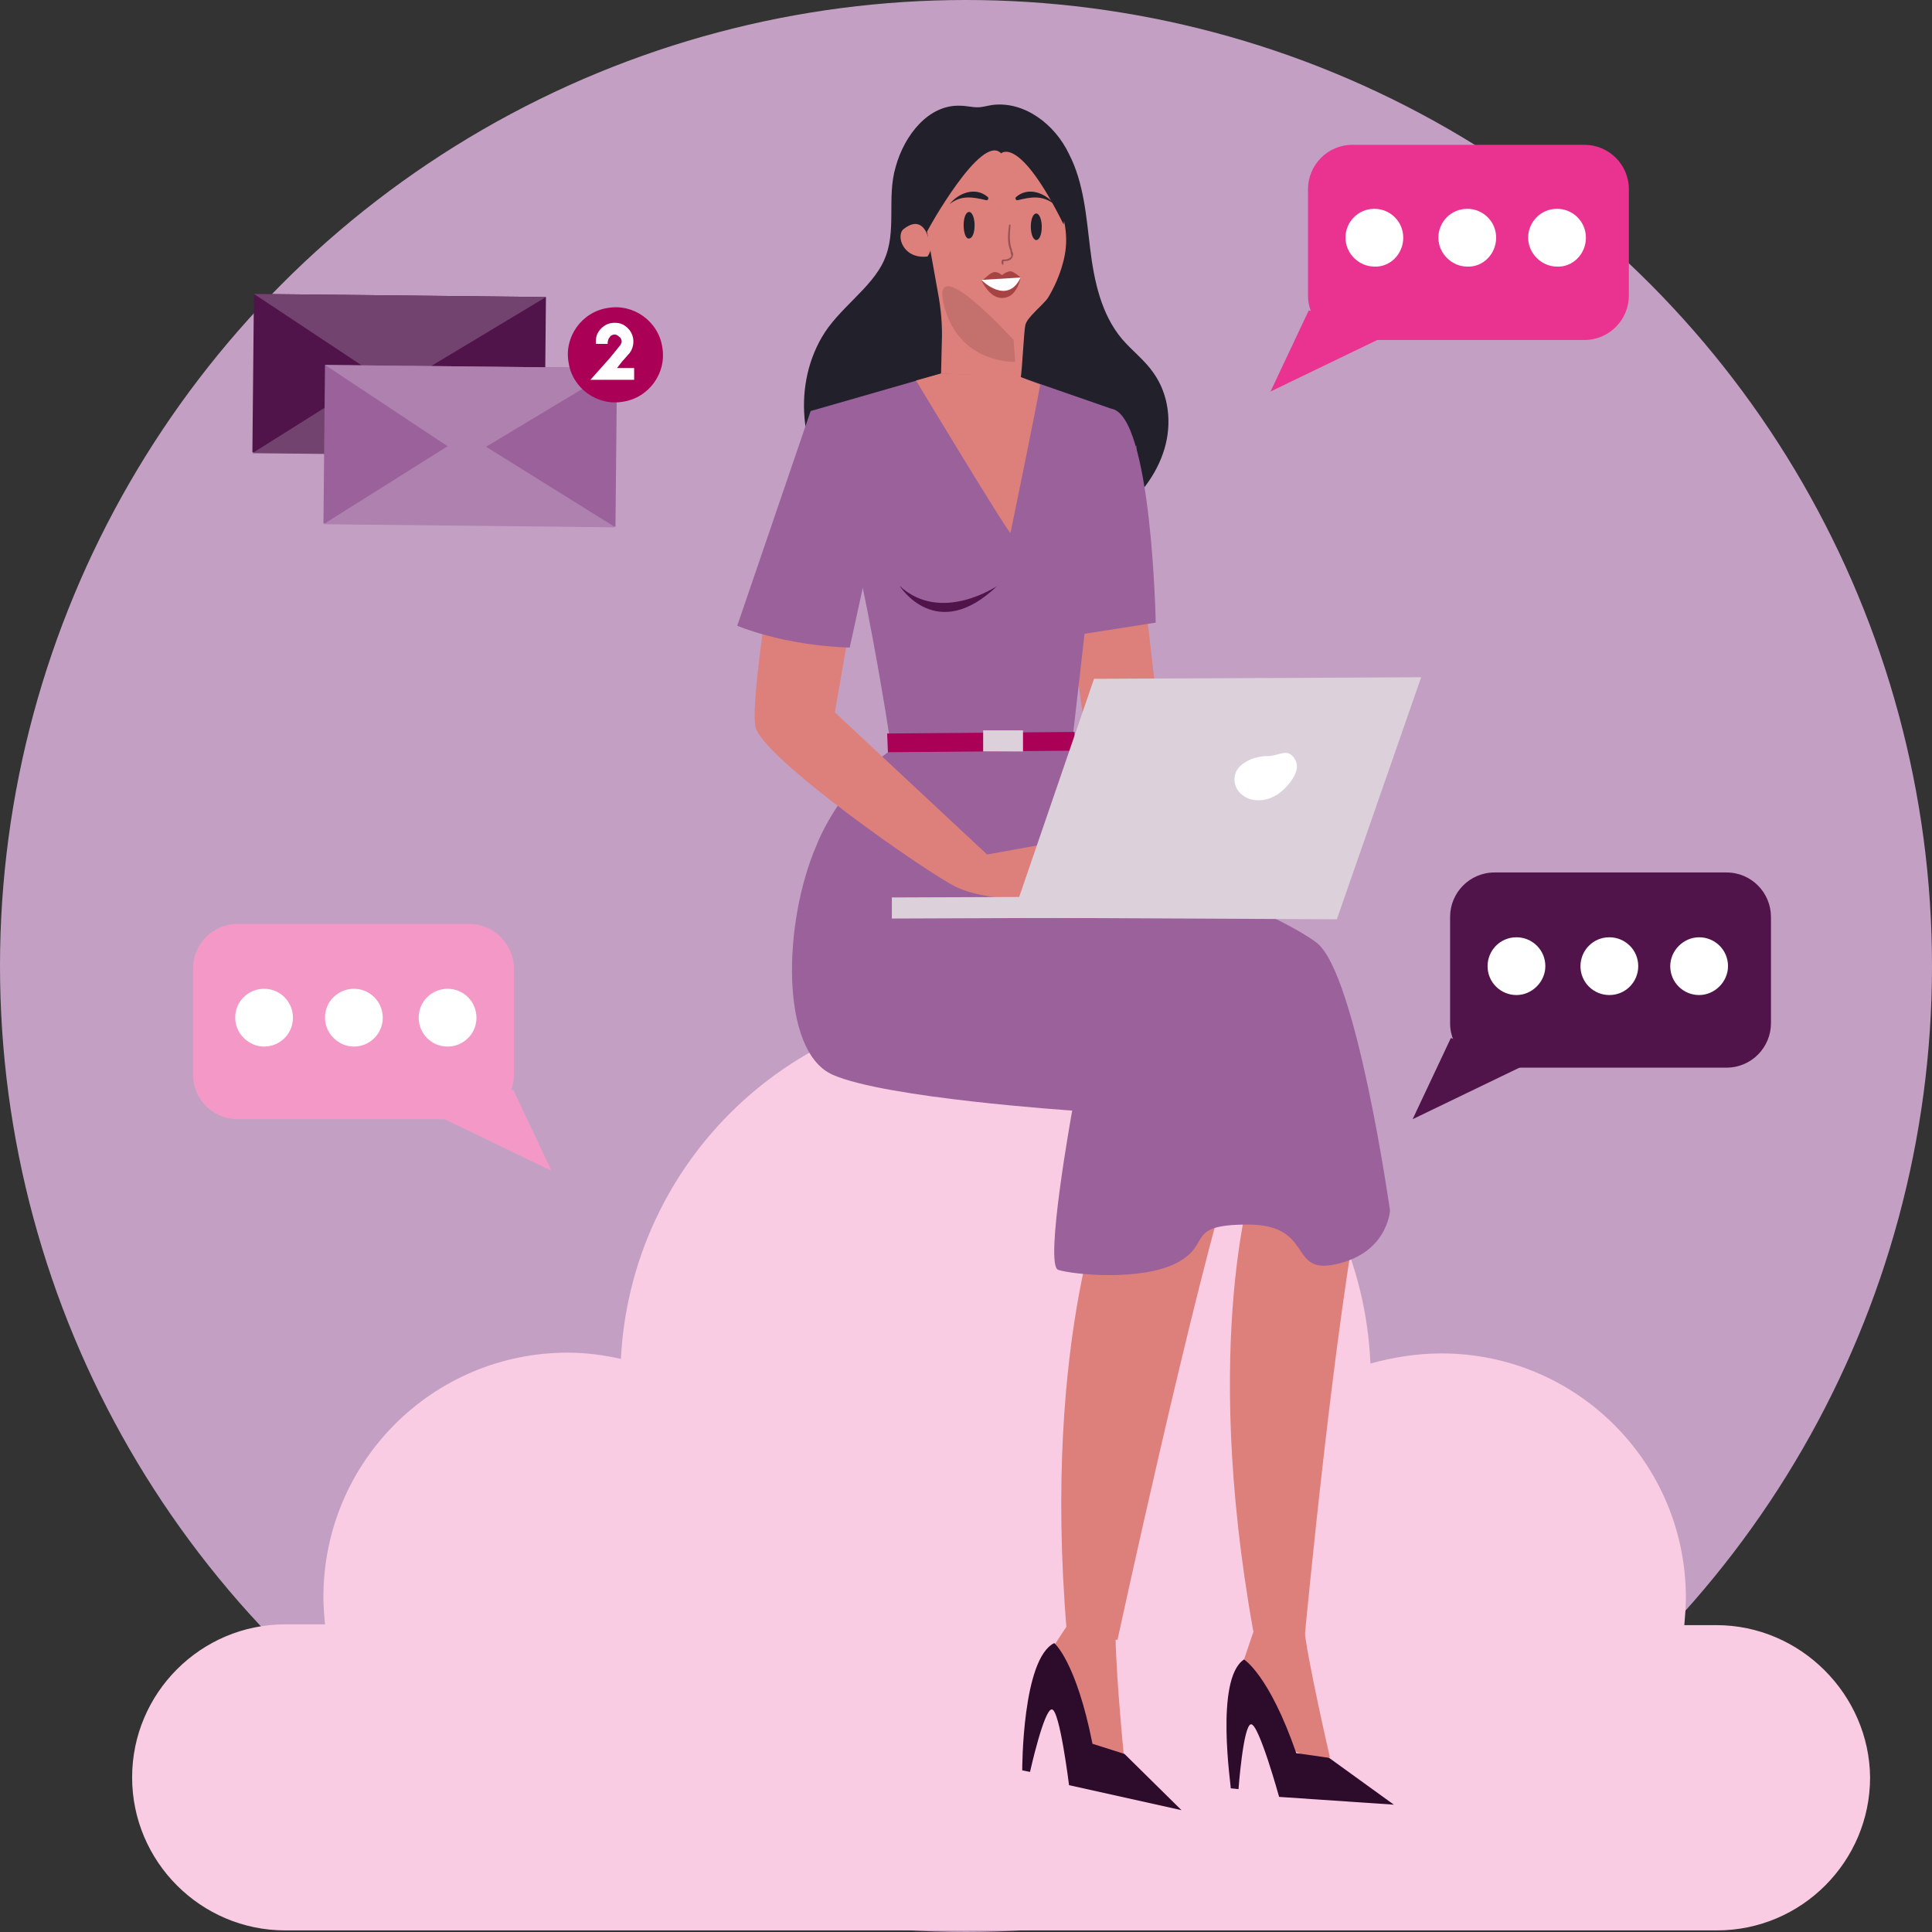 <?xml version="1.0" encoding="UTF-8"?>
<svg xmlns="http://www.w3.org/2000/svg" viewBox="0 0 600 600">
  <rect x="0" y="0" width="600" height="600" fill="#333333" stroke="none"/>
  <defs>
    <style>
      .cls-1 {
        fill: #995252;
      }

      .cls-1, .cls-2, .cls-3, .cls-4, .cls-5, .cls-6, .cls-7, .cls-8, .cls-9, .cls-10, .cls-11, .cls-12, .cls-13, .cls-14, .cls-15, .cls-16, .cls-17 {
        stroke-width: 0px;
      }

      .cls-2 {
        fill: #dd7f7a;
      }

      .cls-3 {
        fill: #aa0157;
      }

      .cls-4 {
        fill: #50144b;
      }

      .cls-5 {
        fill: #f499c7;
      }

      .cls-6 {
        fill: #dcd0db;
      }

      .cls-7 {
        fill: #facce3;
      }

      .cls-8 {
        fill: #ae81af;
      }

      .cls-9 {
        fill: #ea3390;
      }

      .cls-10 {
        fill: #a65f5c;
        isolation: isolate;
        opacity: .46;
      }

      .cls-11 {
        fill: #a84343;
      }

      .cls-12 {
        fill: #9a619b;
      }

      .cls-13 {
        fill: #73436f;
      }

      .cls-14 {
        fill: #c3a0c3;
      }

      .cls-15 {
        fill: #21202b;
      }

      .cls-16 {
        fill: #fff;
      }

      .cls-17 {
        fill: #2d0c2b;
      }
    </style>
  </defs>
  <g id="bg">
    <circle class="cls-14" cx="300" cy="300" r="300"/>
  </g>
  <g id="content">
    <g>
      <path class="cls-7" d="M533.02,504.7h-9.94c.24-2.91.48-5.58.48-8.49,0-41.95-33.95-75.89-75.89-75.89-7.76,0-15.03,1.21-22.07,3.15-2.67-62.07-53.59-111.78-116.39-111.78s-113.24,48.98-116.39,110.33c-5.33-1.21-10.91-1.94-16.49-1.94-41.95,0-75.89,33.95-75.89,75.89,0,2.91.24,5.82.48,8.49h-12.37c-26.19,0-47.52,21.34-47.52,47.52s21.34,47.52,47.52,47.52h444.7c26.19,0,47.52-21.34,47.52-47.52-.24-25.7-21.58-47.28-47.77-47.28h0Z"/>
      <path class="cls-4" d="M169.55,92.25l-90.69-.97-.48,49.22,90.69.97.48-49.22Z"/>
      <path class="cls-13" d="M122.75,112.86l-44.37,27.88,90.69.97-46.31-28.85Z"/>
      <path class="cls-13" d="M122.75,120.38l-43.89-29.1,90.69.97-46.8,28.13Z"/>
      <path class="cls-12" d="M100.93,113.34l-.48,49.22,90.69.97.48-49.22-90.69-.97Z"/>
      <path class="cls-8" d="M144.82,134.92l-44.37,27.88,90.69.97-46.31-28.85Z"/>
      <path class="cls-8" d="M144.82,142.44l-43.89-29.1,90.69.97-46.8,28.13Z"/>
      <path class="cls-3" d="M193.55,124.74c8-1.21,13.58-8.97,12.12-16.97-1.21-8-8.97-13.58-16.97-12.12-8,1.21-13.58,8.97-12.12,16.97,1.21,8,8.97,13.58,16.97,12.12Z"/>
      <path class="cls-16" d="M192.58,107.28c.24-.48.48-.73.48-1.21s-.24-1.21-.73-1.45c-.48-.48-.97-.73-1.45-.73s-1.21.24-1.45.73c-.48.48-.73,1.21-.73,2.18h-3.64v-.73c0-1.7.48-2.91,1.7-4.12s2.67-1.7,4.12-1.7c1.7,0,2.91.48,4.12,1.7s1.7,2.67,1.7,4.12-.48,2.67-1.21,3.64h0l-.24.24-1.7,1.94-.24.24-1.7,2.18h5.33v3.64h-13.58l6.06-6.79,3.15-3.88h0Z"/>
      <path class="cls-4" d="M536.17,270.95h-72.01c-7.76,0-13.82,6.3-13.82,13.82v32.98c0,7.76,6.3,13.82,13.82,13.82h72.01c7.76,0,13.82-6.3,13.82-13.82v-32.98c0-7.52-6.06-13.82-13.82-13.82Z"/>
      <path class="cls-4" d="M450.58,322.36l-11.88,25.22,34.67-16.73-22.79-8.49Z"/>
      <path class="cls-16" d="M479.92,300.05c0-5.09-4.12-8.97-8.97-8.97-5.09,0-8.97,4.12-8.97,8.97,0,5.09,4.12,8.97,8.97,8.97s8.97-4.12,8.97-8.97Z"/>
      <path class="cls-16" d="M508.77,300.05c0-5.09-4.12-8.97-8.97-8.97-5.09,0-8.97,4.12-8.97,8.97,0,5.09,4.12,8.97,8.97,8.97,5.09,0,8.97-4.12,8.97-8.97Z"/>
      <path class="cls-16" d="M536.65,300.05c0-5.09-4.12-8.97-8.97-8.97s-8.97,4.12-8.97,8.97c0,5.09,4.12,8.97,8.97,8.97s8.97-4.12,8.97-8.97Z"/>
      <path class="cls-9" d="M492.04,44.97h-72.01c-7.76,0-13.82,6.3-13.82,13.82v32.98c0,7.76,6.3,13.82,13.82,13.82h72.01c7.76,0,13.82-6.3,13.82-13.82v-32.98c0-7.76-6.3-13.82-13.82-13.82Z"/>
      <path class="cls-9" d="M406.45,96.37l-11.88,25.22,34.67-16.73-22.79-8.49Z"/>
      <path class="cls-16" d="M435.79,73.82c0-5.09-4.12-8.97-8.97-8.97-5.09,0-8.97,4.12-8.97,8.97s4.12,8.97,8.97,8.97c4.85.24,8.97-3.88,8.97-8.97Z"/>
      <path class="cls-16" d="M464.64,73.82c0-5.09-4.12-8.97-8.97-8.97-5.09,0-8.97,4.12-8.97,8.97s4.12,8.97,8.97,8.97c4.85.24,8.97-3.88,8.97-8.97Z"/>
      <path class="cls-16" d="M492.52,73.82c0-5.09-4.12-8.97-8.97-8.97-5.09,0-8.97,4.12-8.97,8.97s4.12,8.97,8.97,8.97c4.85.24,8.97-3.88,8.97-8.97Z"/>
      <path class="cls-5" d="M145.79,286.95h-72.01c-7.76,0-13.82,6.3-13.82,13.82v32.98c0,7.76,6.3,13.82,13.82,13.82h72.01c7.76,0,13.82-6.3,13.82-13.82v-32.98c0-7.52-6.3-13.82-13.82-13.82Z"/>
      <path class="cls-5" d="M159.37,338.36l11.88,25.22-34.67-16.73,22.79-8.49Z"/>
      <path class="cls-16" d="M130.03,316.05c0-5.09,4.12-8.97,8.97-8.97,5.09,0,8.97,4.12,8.97,8.97,0,5.09-4.12,8.97-8.97,8.97-5.09,0-8.97-4.12-8.97-8.97Z"/>
      <path class="cls-16" d="M100.93,316.05c0-5.09,4.12-8.97,8.97-8.97,5.09,0,8.97,4.12,8.97,8.97,0,5.09-4.12,8.97-8.97,8.97s-8.97-4.12-8.97-8.97Z"/>
      <path class="cls-16" d="M73.04,316.05c0-5.09,4.12-8.97,8.97-8.97,5.09,0,8.97,4.12,8.97,8.97,0,5.09-4.12,8.97-8.97,8.97s-8.97-4.12-8.97-8.97Z"/>
      <path class="cls-2" d="M354.56,177.11l5.33,46.07,32.01,64.5-14.06,6.55s-36.86-57.22-39.77-64.01-7.03-58.19-7.03-58.19l23.52,5.09h0Z"/>
      <path class="cls-15" d="M274.54,80.85c4.12-8.97.73-19.4,3.64-29.1,2.67-9.7,10.18-19.4,20.13-18.91,1.7,0,3.39.48,5.33.48,1.45,0,2.91-.48,4.61-.73,9.94-1.21,19.4,6.06,23.76,15.28,4.61,8.97,5.33,19.4,6.55,29.34,1.21,9.94,3.39,20.37,9.94,28.13,3.15,3.64,7.03,6.55,9.7,10.43,4.85,6.79,5.82,15.76,3.39,23.76-2.42,8-7.76,14.79-14.31,19.88,3.88-6.3,5.82-13.58,5.58-21.1-4.61,16.25-19.64,29.1-36.61,30.79-16.73,1.7-34.19-8-41.95-23.03.48,6.06,2.18,11.88,4.61,17.22-8.97-6.79-18.67-14.55-20.61-25.7-.48,6.3.48,12.61,3.15,18.43-12.85-13.34-15.52-35.16-6.3-51.16,5.09-8.97,15.52-15.28,19.4-24Z"/>
      <path class="cls-2" d="M389.47,365.27s-16.73,49.71-.24,141.36l16,1.21s9.46-100.87,18.43-142.33c8.97-41.71-34.19-.24-34.19-.24h0Z"/>
      <path class="cls-2" d="M344.86,366s-21.34,48.01-13.58,140.63l15.76,2.67s23.76-109.84,36.61-150.58c13.09-40.49-38.8,7.27-38.8,7.27Z"/>
      <path class="cls-2" d="M272.6,124.5l19.64-7.76.24-10.18c.24-5.33-.24-10.67-1.21-15.76l-3.39-18.91,18.91-35.16,20.85,23.52c3.64,8.24,4.36,14.79,2.42,21.58-.97,3.64-2.67,7.52-4.61,10.67-1.45,2.18-6.55,6.06-7.03,8.49-.48,2.42-.97,14.06-1.45,16.49l5.58,3.64,15.76,57.22-38.55,7.27-27.16-61.1Z"/>
      <path class="cls-12" d="M345.1,126.92c12.61,1.94,13.82,66.44,13.82,66.44l-23.28,3.64,1.94-28.37.48-33.95,7.03-7.76h0Z"/>
      <path class="cls-12" d="M316.49,116.98l28.61,9.94s-.73,25.46,2.91,39.04c1.45,5.82,1.7,13.09-2.42,17.7-1.94,2.18-4.36,4.85-8,6.3l-5.33,46.8-55.28-3.15s-12.12-83.17-25.22-105.96l40.49-11.64,24.25.97h0Z"/>
      <path class="cls-12" d="M332.73,231.91s18.67,29.82,19.16,39.77l-41.71,39.77-56.5-49.22s7.03-18.43,23.76-29.82l55.28-.48h0Z"/>
      <path class="cls-2" d="M330.55,506.15l-5.09,7.76,9.21,24.49,10.91,7.52,3.39-1.21s-3.15-32.01-2.42-41.22c.48-8.97-10.91-4.85-10.91-4.85l-5.09,7.52h0Z"/>
      <path class="cls-17" d="M327.4,510.27s6.79,5.58,11.88,31.28l9.94,3.15,17.7,17.46-34.92-7.76s-2.91-23.52-5.33-23.52c-2.42-.24-6.79,19.4-6.79,19.4l-2.42-.48c0-.48,0-34.67,9.94-39.52h0Z"/>
      <path class="cls-2" d="M389.47,506.15l-4.36,12.85,12.85,22.79,11.88,5.82,3.15-1.94s-7.27-31.52-8-40.49c-.73-8.97-12.12-3.15-12.12-3.15l-3.39,4.12Z"/>
      <path class="cls-17" d="M386.32,515.36s7.76,4.61,16.25,29.1l10.18,1.45,20.13,14.55-35.64-2.42s-6.3-22.79-8.73-22.55c-2.42.24-3.88,20.13-3.88,20.13l-2.42-.24c.24,0-5.09-33.95,4.12-40.01Z"/>
      <path class="cls-10" d="M314.79,105.58l.48,6.79s-17.46.73-22.07-17.46c-4.61-18.19,21.58,10.67,21.58,10.67h0Z"/>
      <path class="cls-4" d="M309.7,181.96s-17.46,11.88-30.31,0c0,0,11.4,18.19,30.31,0Z"/>
      <path class="cls-15" d="M320.13,70.43c0-2.42.73-4.12,1.7-4.12s1.7,1.94,1.7,4.12c0,2.42-.73,4.12-1.7,4.12s-1.7-1.94-1.7-4.12Z"/>
      <path class="cls-15" d="M299.27,69.94c0-2.42.73-4.12,1.7-4.12s1.7,1.94,1.7,4.12c0,2.42-.73,4.12-1.7,4.12-.97.24-1.7-1.7-1.7-4.12Z"/>
      <path class="cls-1" d="M311.4,82.31s-.24,0,0,0c-.48-.48-.48-.97-.24-1.45,0,0,0-.24.24-.24.48,0,1.21,0,1.7-.24s.97-.48.97-.97-.24-.73-.24-1.21v-.24c-1.21-2.67-.73-5.58-.48-8,0-.24.24-.24.24-.24.24,0,.24.24.24.24-.24,2.42-.48,5.33.48,7.76v.24c.24.48.48.97.24,1.45,0,.48-.48,1.21-1.21,1.45-.48.24-.97.24-1.7.24v.73q0,.24-.24.48h0Z"/>
      <path class="cls-15" d="M287.88,71.88c.24-.48,16.97-30.79,23.03-24.25,0,0,5.58-5.82,19.4,22.07,0,0,5.82-32.98-20.85-35.89,0,0-35.4-5.82-24.97,37.1l3.39.97Z"/>
      <path class="cls-2" d="M288.12,73.34s-1.7-6.79-7.52-2.18c-2.42,1.94-.24,9.46,7.52,8.49-.24-.24,2.18-1.7,0-6.3Z"/>
      <path class="cls-11" d="M304.85,87.16s2.67,6.06,7.03,5.33c4.12-.48,5.09-6.3,5.09-6.3,0,0-2.18-1.94-3.15-1.94-1.21,0-2.67,1.21-2.67,1.21,0,0-.97-.97-2.18-.97-1.45,0-3.15,2.18-4.12,2.67Z"/>
      <path class="cls-16" d="M316.97,86.19l-12.12.73c0,.24,8,8,12.12-.73Z"/>
      <path class="cls-15" d="M294.91,63.39c2.67-3.39,8-5.58,11.88-2.18.24.24.24.97-.48.97-4.12-.97-7.76-1.7-11.4,1.21q0,.24,0,0h0Z"/>
      <path class="cls-15" d="M327.4,63.39c-2.67-3.39-8-5.58-11.88-2.18-.24.24-.24.97.48.97,4.12-.97,7.52-1.7,11.4,1.21q0,.24,0,0h0Z"/>
      <path class="cls-3" d="M275.75,233.61l58.19-.48-.24-5.82-58.19.48.24,5.82Z"/>
      <path class="cls-2" d="M284.48,118.19s29.1,48.25,29.34,47.28,9.46-46.07,9.21-46.07-7.03-2.67-7.03-2.67l-23.76-.73-7.76,2.18Z"/>
      <path class="cls-6" d="M317.7,226.82h-12.37v6.55h12.37v-6.55Z"/>
      <path class="cls-12" d="M253.69,262.22c-10.67,24.49-11.4,64.26,4.85,71.53,16.25,7.27,74.44,11.15,74.44,11.15,0,0-8.73,48.01-4.36,49.46,4.36,1.45,25.7,3.64,36.86-2.18,11.15-5.82,2.18-11.88,22.07-11.88s13.09,14.55,25.7,12.61c17.7-2.91,18.43-16.97,18.43-16.97,0,0-10.43-73.71-22.79-83.17-12.61-9.7-64.01-29.58-64.01-29.58l-91.17-.97Z"/>
      <path class="cls-2" d="M266.3,180.75l-7.03,40.49,47.28,44.13,22.79-4.12,18.43,13.58-27.88,4.36s-14.06.48-22.79-3.64c-8.73-4.12-61.59-40.98-62.56-50.19-1.45-8.97,6.3-55.28,6.3-55.28l25.46,10.67h0Z"/>
      <path class="cls-12" d="M251.75,127.65l-22.79,66.68s13.82,6.06,34.92,6.79l5.58-25.46v-35.64c.24-1.21-17.7-12.37-17.7-12.37Z"/>
      <path class="cls-6" d="M441.36,210.33l-101.6.48-25.46,74.2,100.87.48,26.19-75.17Z"/>
      <path class="cls-6" d="M341.71,278.47l-64.74.24v6.55l64.74-.24v-6.55Z"/>
      <path class="cls-16" d="M387.05,236.52c-1.21.73-2.18,1.45-2.91,2.67-1.45,2.42-.73,5.82,1.45,7.52,2.18,1.94,5.33,2.18,8,1.45s5.09-2.67,6.79-4.85c1.21-1.45,2.18-3.15,2.42-5.09,0-1.94-1.21-3.88-2.91-4.36-1.45-.24-2.91.48-4.36.73-.97.24-1.94.24-2.91.24-2.18.24-3.88.73-5.58,1.7h0Z"/>
    </g>
  </g>
</svg>